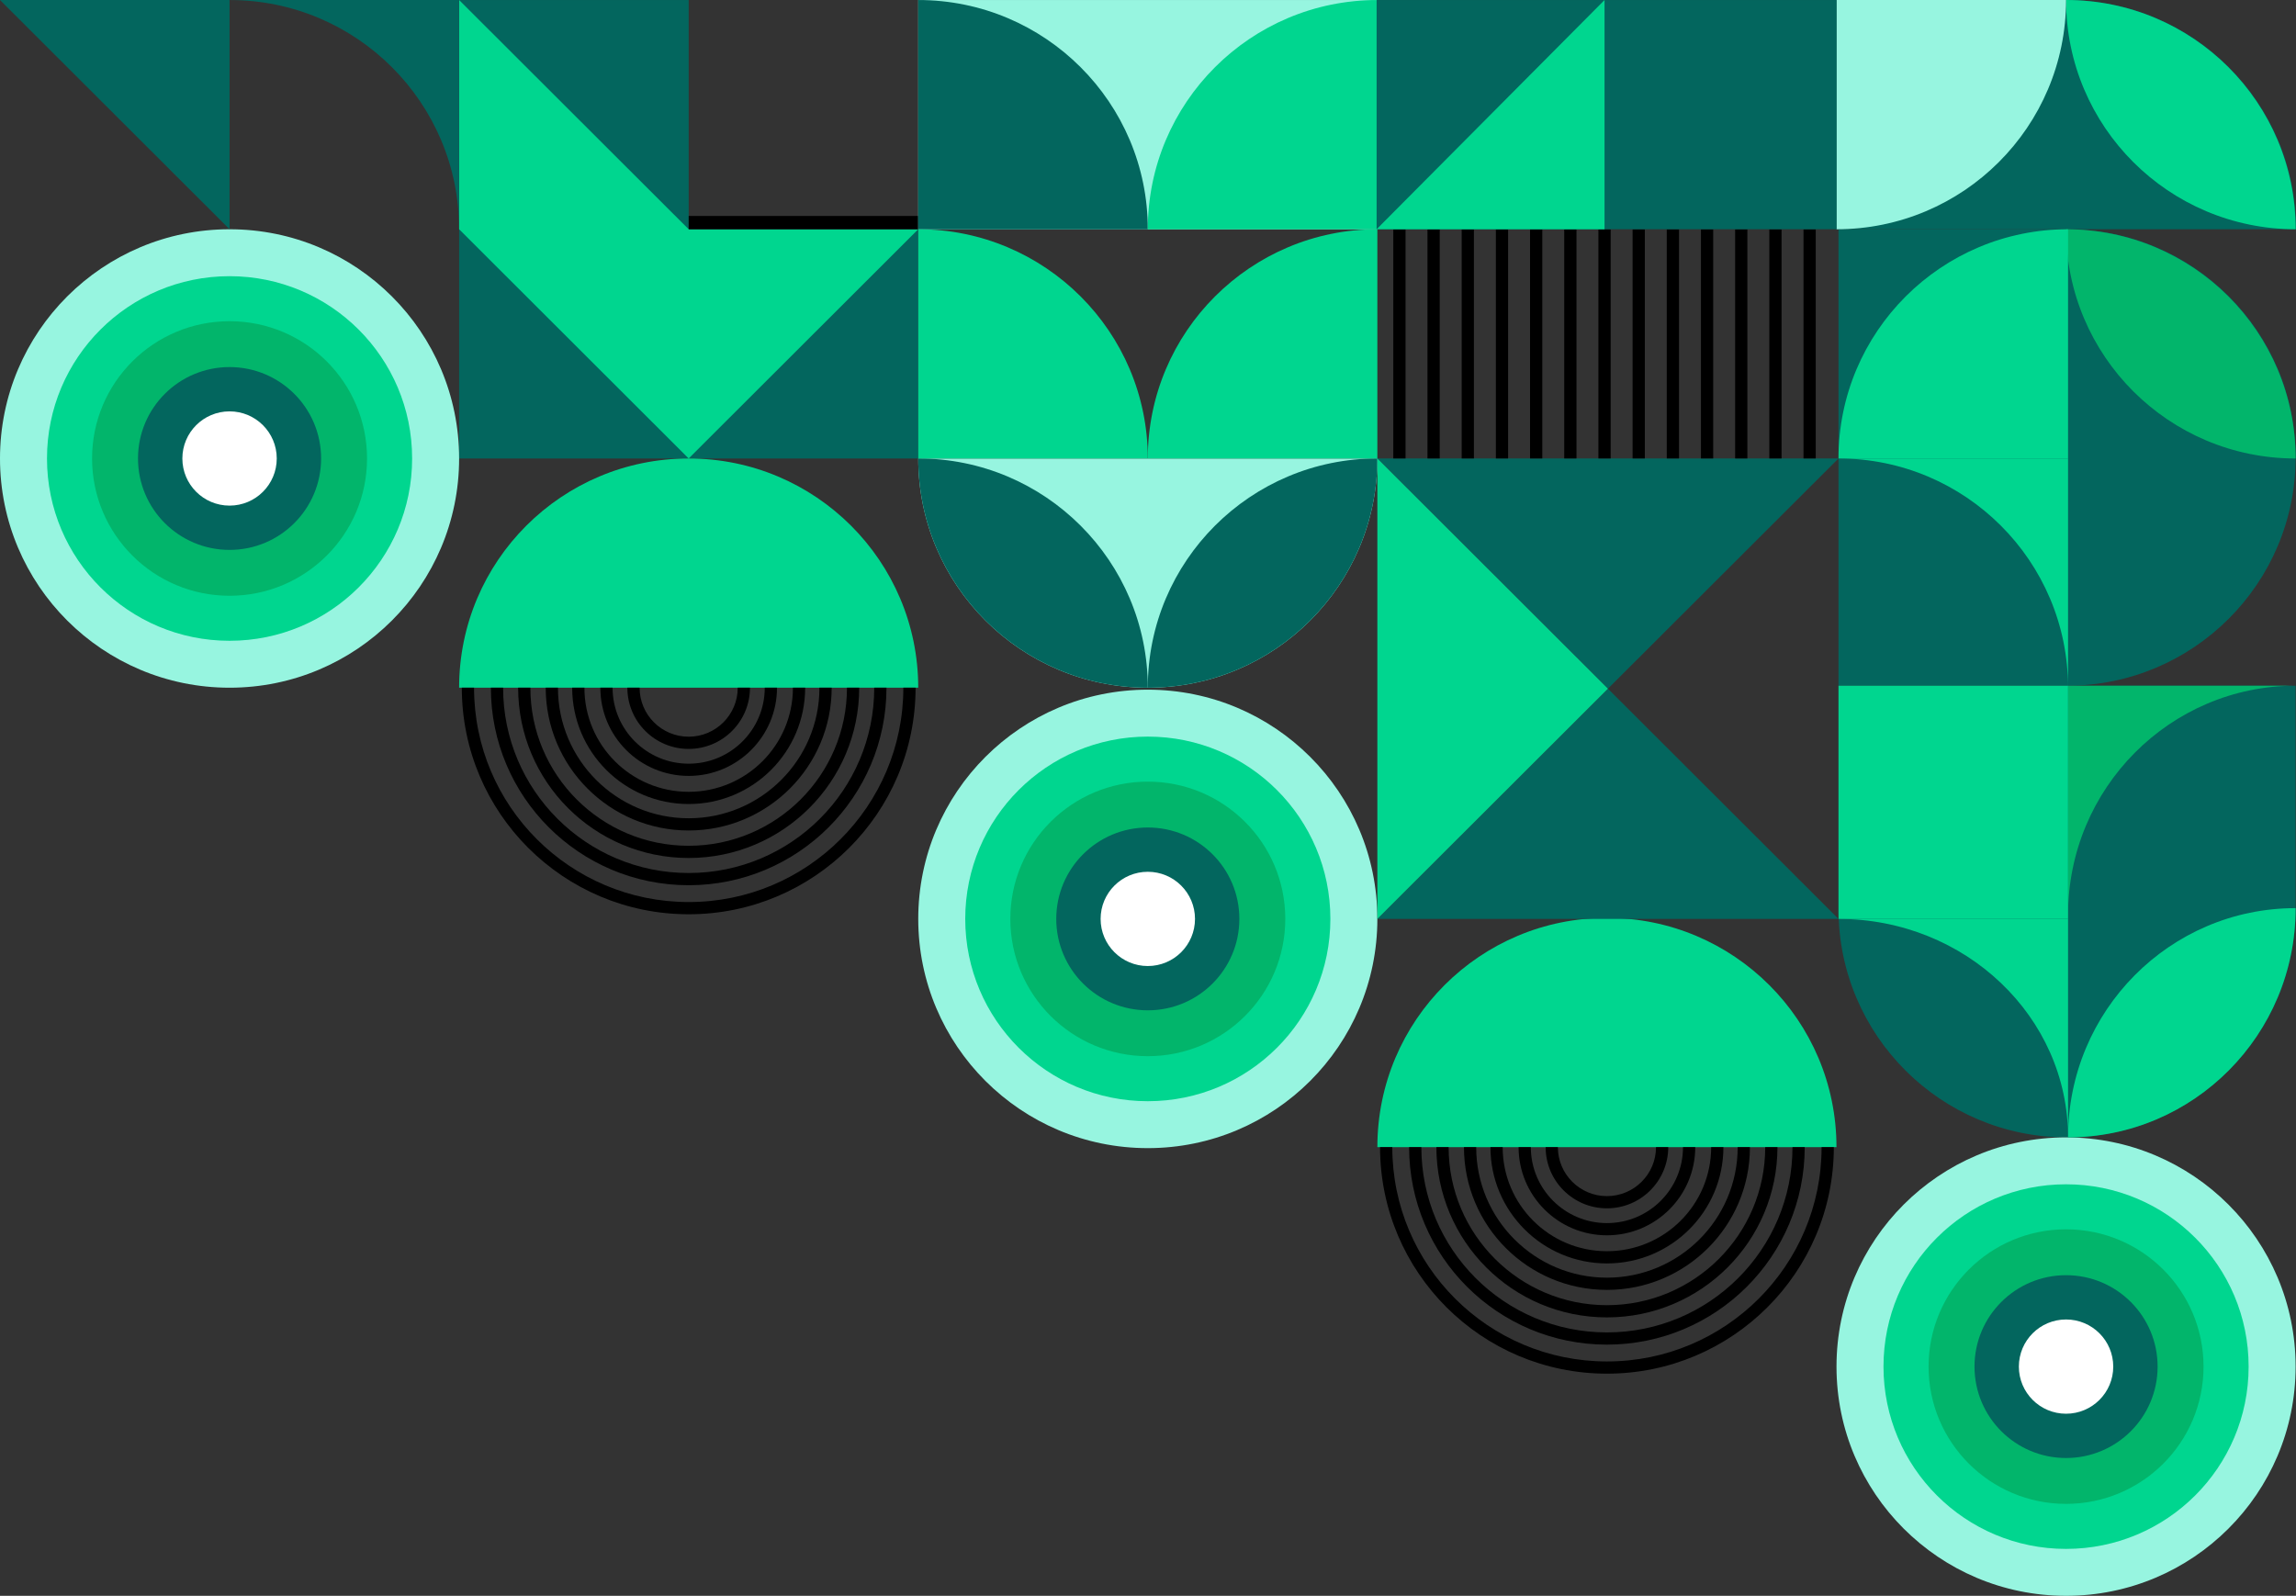 <svg width="410" height="285" viewBox="0 0 410 285" fill="none" xmlns="http://www.w3.org/2000/svg">
<rect x="0" y="0" width="410" height="285" fill="#333333" stroke="none"/>
<g clip-path="url(#clip0_746_1479)">
<path d="M369.117 203.126C391.642 203.126 409.931 184.861 409.931 162.367V122.462H328.303V162.367C328.303 184.861 346.592 203.126 369.117 203.126Z" fill="#03665E"/>
<path d="M328.303 122.462H369.117C391.642 122.462 409.931 104.198 409.931 81.703C409.931 59.209 391.642 40.944 369.117 40.944H328.303V122.462Z" fill="#03665E"/>
<path d="M327.877 40.941H410C410 18.348 391.631 0.004 369.008 0.004H327.877V40.941Z" fill="#03665E"/>
<path d="M163.973 81.882V40.941H122.977V0.004H81.985V81.882H163.973Z" fill="#03665E"/>
<path d="M40.992 40.944C63.632 40.944 81.985 59.273 81.985 81.882C81.985 104.491 63.632 122.819 40.992 122.819C18.353 122.819 0 104.491 0 81.882C0 59.273 18.353 40.944 40.992 40.944Z" fill="#97F5E0"/>
<path d="M40.992 49.324C58.998 49.324 73.594 63.901 73.594 81.882C73.594 99.863 58.998 114.439 40.992 114.439C22.987 114.439 8.391 99.863 8.391 81.882C8.391 63.901 22.987 49.324 40.992 49.324Z" fill="#00D68F"/>
<path d="M40.992 57.365C54.551 57.365 65.542 68.342 65.542 81.882C65.542 95.422 54.551 106.398 40.992 106.398C27.434 106.398 16.443 95.422 16.443 81.882C16.443 68.342 27.434 57.365 40.992 57.365Z" fill="#02B56B"/>
<path d="M40.992 65.555C50.021 65.555 57.34 72.865 57.34 81.882C57.34 90.898 50.021 98.208 40.992 98.208C31.963 98.208 24.644 90.898 24.644 81.882C24.644 72.865 31.963 65.555 40.992 65.555Z" fill="#03665E"/>
<path d="M40.992 73.466C45.647 73.466 49.419 77.234 49.419 81.882C49.419 86.53 45.647 90.298 40.992 90.298C36.338 90.298 32.565 86.53 32.565 81.882C32.565 77.234 36.338 73.466 40.992 73.466Z" fill="white"/>
<path d="M204.965 123.172C227.605 123.172 245.958 141.5 245.958 164.109C245.958 186.718 227.605 205.046 204.965 205.046C182.326 205.046 163.973 186.718 163.973 164.109C163.973 141.5 182.326 123.172 204.965 123.172Z" fill="#97F5E0"/>
<path d="M204.965 131.551C222.971 131.551 237.567 146.128 237.567 164.109C237.567 182.09 222.971 196.667 204.965 196.667C186.96 196.667 172.364 182.09 172.364 164.109C172.364 146.128 186.96 131.551 204.965 131.551Z" fill="#00D68F"/>
<path d="M204.965 139.592C218.524 139.592 229.515 150.569 229.515 164.109C229.515 177.649 218.524 188.625 204.965 188.625C191.407 188.625 180.416 177.649 180.416 164.109C180.416 150.569 191.407 139.592 204.965 139.592Z" fill="#02B56B"/>
<path d="M204.965 147.783C213.994 147.783 221.314 155.092 221.314 164.109C221.314 173.125 213.994 180.435 204.965 180.435C195.937 180.435 188.617 173.125 188.617 164.109C188.617 155.092 195.937 147.783 204.965 147.783Z" fill="#03665E"/>
<path d="M204.965 155.693C209.62 155.693 213.393 159.461 213.393 164.109C213.393 168.757 209.62 172.525 204.965 172.525C200.311 172.525 196.538 168.757 196.538 164.109C196.538 159.461 200.311 155.693 204.965 155.693Z" fill="white"/>
<path d="M368.938 203.126C391.578 203.126 409.931 221.454 409.931 244.063C409.931 266.672 391.578 285 368.938 285C346.299 285 327.946 266.672 327.946 244.063C327.946 221.454 346.299 203.126 368.938 203.126Z" fill="#97F5E0"/>
<path d="M368.938 211.505C386.944 211.505 401.54 226.082 401.54 244.063C401.54 262.044 386.944 276.621 368.938 276.621C350.933 276.621 336.337 262.044 336.337 244.063C336.337 226.082 350.933 211.505 368.938 211.505Z" fill="#00D68F"/>
<path d="M368.938 219.546C382.497 219.546 393.488 230.523 393.488 244.063C393.488 257.603 382.497 268.579 368.938 268.579C355.38 268.579 344.389 257.603 344.389 244.063C344.389 230.523 355.38 219.546 368.938 219.546Z" fill="#02B56B"/>
<path d="M368.938 227.737C377.967 227.737 385.287 235.046 385.287 244.063C385.287 253.079 377.967 260.389 368.938 260.389C359.91 260.389 352.59 253.079 352.59 244.063C352.59 235.046 359.91 227.737 368.938 227.737Z" fill="#03665E"/>
<path d="M368.938 235.647C373.593 235.647 377.366 239.415 377.366 244.063C377.366 248.711 373.593 252.479 368.938 252.479C364.284 252.479 360.511 248.711 360.511 244.063C360.511 239.415 364.284 235.647 368.938 235.647Z" fill="white"/>
<path d="M81.985 122.819C81.985 100.208 100.339 81.882 122.977 81.882C145.615 81.882 163.969 100.212 163.969 122.819" fill="#00D68F"/>
<path fill-rule="evenodd" clip-rule="evenodd" d="M122.981 161.097C101.81 161.097 84.65 143.958 84.65 122.819H82.465C82.465 145.163 100.603 163.28 122.981 163.28C145.359 163.28 163.496 145.167 163.496 122.819H161.311C161.311 143.961 144.152 161.097 122.981 161.097Z" fill="black"/>
<path fill-rule="evenodd" clip-rule="evenodd" d="M122.977 155.911C104.676 155.911 89.84 141.095 89.84 122.819H87.655C87.655 142.301 103.469 158.093 122.977 158.093C142.485 158.093 158.299 142.301 158.299 122.819H156.114C156.114 141.095 141.278 155.911 122.977 155.911Z" fill="black"/>
<path fill-rule="evenodd" clip-rule="evenodd" d="M122.977 151.049C107.367 151.049 94.709 138.411 94.709 122.819H92.524C92.524 139.617 106.16 153.231 122.977 153.231C139.794 153.231 153.43 139.613 153.43 122.819H151.245C151.245 138.408 138.587 151.049 122.977 151.049Z" fill="black"/>
<path fill-rule="evenodd" clip-rule="evenodd" d="M122.981 146.135C110.088 146.135 99.633 135.695 99.633 122.819H97.448C97.448 136.9 108.881 148.317 122.981 148.317C137.081 148.317 148.514 136.9 148.514 122.819H146.328C146.328 135.695 135.874 146.135 122.981 146.135Z" fill="black"/>
<path fill-rule="evenodd" clip-rule="evenodd" d="M122.977 141.411C112.695 141.411 104.36 133.087 104.36 122.819H102.175C102.175 134.292 111.488 143.593 122.977 143.593C134.466 143.593 143.779 134.292 143.779 122.819H141.594C141.594 133.087 133.259 141.411 122.977 141.411Z" fill="black"/>
<path fill-rule="evenodd" clip-rule="evenodd" d="M122.977 136.388C115.474 136.388 109.389 130.312 109.389 122.819H107.204C107.204 131.517 114.267 138.57 122.977 138.57C131.687 138.57 138.75 131.517 138.75 122.819H136.565C136.565 130.312 130.48 136.388 122.977 136.388Z" fill="black"/>
<path fill-rule="evenodd" clip-rule="evenodd" d="M122.977 131.569C118.139 131.569 114.215 127.653 114.215 122.819H112.03C112.03 128.859 116.933 133.751 122.977 133.751C129.021 133.751 133.924 128.855 133.924 122.819H131.739C131.739 127.65 127.815 131.569 122.977 131.569Z" fill="black"/>
<path d="M245.958 204.864C245.958 182.254 264.313 163.927 286.95 163.927C309.588 163.927 327.942 182.257 327.942 204.864" fill="#00D68F"/>
<path fill-rule="evenodd" clip-rule="evenodd" d="M286.954 243.143C265.783 243.143 248.624 226.003 248.624 204.864H246.438C246.438 227.208 264.576 245.325 286.954 245.325C309.332 245.325 327.469 227.212 327.469 204.864H325.284C325.284 226.007 308.125 243.143 286.954 243.143Z" fill="black"/>
<path fill-rule="evenodd" clip-rule="evenodd" d="M286.95 237.957C268.649 237.957 253.813 223.141 253.813 204.864H251.628C251.628 224.346 267.442 240.139 286.95 240.139C306.458 240.139 322.272 224.346 322.272 204.864H320.087C320.087 223.141 305.251 237.957 286.95 237.957Z" fill="black"/>
<path fill-rule="evenodd" clip-rule="evenodd" d="M286.95 233.094C271.34 233.094 258.682 220.457 258.682 204.864H256.497C256.497 221.662 270.133 235.276 286.95 235.276C303.767 235.276 317.403 221.658 317.403 204.864H315.218C315.218 220.453 302.56 233.094 286.95 233.094Z" fill="black"/>
<path fill-rule="evenodd" clip-rule="evenodd" d="M286.954 228.18C274.061 228.18 263.606 217.74 263.606 204.864H261.421C261.421 218.945 272.854 230.363 286.954 230.363C301.054 230.363 312.487 218.945 312.487 204.864H310.301C310.301 217.74 299.847 228.18 286.954 228.18Z" fill="black"/>
<path fill-rule="evenodd" clip-rule="evenodd" d="M286.95 223.456C276.668 223.456 268.333 215.132 268.333 204.864H266.148C266.148 216.337 275.461 225.638 286.95 225.638C298.439 225.638 307.752 216.337 307.752 204.864H305.567C305.567 215.132 297.232 223.456 286.95 223.456Z" fill="black"/>
<path fill-rule="evenodd" clip-rule="evenodd" d="M286.95 218.434C279.447 218.434 273.362 212.357 273.362 204.864H271.177C271.177 213.563 278.24 220.616 286.95 220.616C295.66 220.616 302.723 213.563 302.723 204.864H300.538C300.538 212.357 294.453 218.434 286.95 218.434Z" fill="black"/>
<path fill-rule="evenodd" clip-rule="evenodd" d="M286.954 213.615C282.116 213.615 278.192 209.699 278.192 204.864H276.006C276.006 210.904 280.91 215.797 286.954 215.797C292.998 215.797 297.901 210.9 297.901 204.864H295.716C295.716 209.695 291.791 213.615 286.954 213.615Z" fill="black"/>
<path d="M163.973 40.941H122.977L81.985 0.004V40.941L122.977 81.882L163.973 40.941Z" fill="#00D68F"/>
<path d="M163.977 40.941H122.981V38.57H163.977V40.941Z" fill="black"/>
<path d="M81.985 40.941V0.004H40.992C63.634 0.004 81.985 18.33 81.985 40.941Z" fill="#03665E"/>
<path d="M369.295 122.815V81.878H328.303C350.944 81.878 369.295 100.204 369.295 122.815Z" fill="#00D68F"/>
<path d="M369.295 163.4V122.462H409.931C387.486 122.462 369.295 140.789 369.295 163.4Z" fill="#02B56B"/>
<path d="M369.295 203.126V164.109H328.303C350.944 164.109 369.295 181.577 369.295 203.126Z" fill="#00D68F"/>
<path d="M40.992 40.941V0.004H0L40.992 40.941Z" fill="#03665E"/>
<path d="M245.958 40.944H163.973V0.004H245.958V40.944Z" fill="#97F5E0"/>
<path d="M245.958 81.882H163.973C163.973 104.492 182.324 122.819 204.965 122.819C227.607 122.819 245.958 104.492 245.958 81.882Z" fill="#97F5E0"/>
<path d="M204.965 40.944C204.965 18.334 186.611 0.004 163.973 0.004V40.944H204.965Z" fill="#03665E"/>
<path d="M204.965 122.819C204.965 100.208 186.611 81.878 163.973 81.878C163.973 104.489 182.324 122.819 204.965 122.819Z" fill="#03665E"/>
<path d="M204.965 122.819C204.965 100.208 223.32 81.878 245.958 81.878C245.958 104.489 227.607 122.819 204.965 122.819Z" fill="#03665E"/>
<path d="M409.931 40.941C409.931 18.33 391.576 0 368.938 0C368.938 22.611 387.29 40.941 409.931 40.941Z" fill="#00D68F"/>
<path d="M409.931 81.882C409.931 59.271 391.576 40.941 368.938 40.941C368.938 63.551 387.29 81.882 409.931 81.882Z" fill="#02B56B"/>
<path d="M369.295 203.126C369.295 180.515 387.49 162.185 409.931 162.185C409.931 184.796 391.74 203.126 369.295 203.126Z" fill="#00D68F"/>
<path d="M204.965 40.944C204.965 18.334 223.32 0.004 245.958 0.004V40.944H204.965Z" fill="#00D68F"/>
<path d="M368.938 0.004C368.938 22.614 350.584 40.944 327.946 40.944V0.004H368.938Z" fill="#97F5E0"/>
<path d="M204.965 81.882C204.965 59.271 186.611 40.941 163.973 40.941V81.882H204.965Z" fill="#00D68F"/>
<path d="M204.965 81.882C204.965 59.271 223.32 40.941 245.958 40.941V81.882H204.965Z" fill="#00D68F"/>
<path d="M328.303 81.882C328.303 59.271 346.658 40.941 369.295 40.941V81.882H328.303Z" fill="#00D68F"/>
<path d="M328.303 164.109L287.132 122.993L245.958 164.109H328.303Z" fill="#03665E"/>
<path d="M328.303 81.878H245.958L287.132 122.993L328.303 81.878Z" fill="#03665E"/>
<path d="M287.132 122.993L245.958 81.878V164.109L287.132 122.993Z" fill="#00D68F"/>
<path fill-rule="evenodd" clip-rule="evenodd" d="M248.806 40.944V81.878H250.991V40.944H248.806Z" fill="black"/>
<path fill-rule="evenodd" clip-rule="evenodd" d="M254.909 40.944V81.878H257.094V40.944H254.909Z" fill="black"/>
<path fill-rule="evenodd" clip-rule="evenodd" d="M261.013 40.944V81.878H263.198V40.944H261.013Z" fill="black"/>
<path fill-rule="evenodd" clip-rule="evenodd" d="M267.12 40.944V81.878H269.305V40.944H267.12Z" fill="black"/>
<path fill-rule="evenodd" clip-rule="evenodd" d="M273.224 40.944V81.878H275.409V40.944H273.224Z" fill="black"/>
<path fill-rule="evenodd" clip-rule="evenodd" d="M279.328 40.944V81.878H281.513V40.944H279.328Z" fill="black"/>
<path fill-rule="evenodd" clip-rule="evenodd" d="M285.431 40.944V81.878H287.617V40.944H285.431Z" fill="black"/>
<path fill-rule="evenodd" clip-rule="evenodd" d="M291.535 40.944V81.878H293.72V40.944H291.535Z" fill="black"/>
<path fill-rule="evenodd" clip-rule="evenodd" d="M297.639 40.944V81.878H299.824V40.944H297.639Z" fill="black"/>
<path fill-rule="evenodd" clip-rule="evenodd" d="M303.743 40.944V81.878H305.928V40.944H303.743Z" fill="black"/>
<path fill-rule="evenodd" clip-rule="evenodd" d="M309.846 40.944V81.878H312.031V40.944H309.846Z" fill="black"/>
<path fill-rule="evenodd" clip-rule="evenodd" d="M315.95 40.944V81.878H318.135V40.944H315.95Z" fill="black"/>
<path fill-rule="evenodd" clip-rule="evenodd" d="M322.054 40.944V81.878H324.239V40.944H322.054Z" fill="black"/>
<path d="M327.946 40.941H245.823V0.004H327.946V40.941Z" fill="#03665E"/>
<path d="M245.823 40.941H286.524V0.004L245.823 40.941Z" fill="#00D68F"/>
<path d="M369.295 164.109H328.307V122.463H369.295V164.109Z" fill="#00D68F"/>
</g>
<defs>
<clipPath id="clip0_746_1479">
<rect width="410" height="285" fill="white" transform="matrix(1 0 0 -1 0 285)"/>
</clipPath>
</defs>
</svg>
